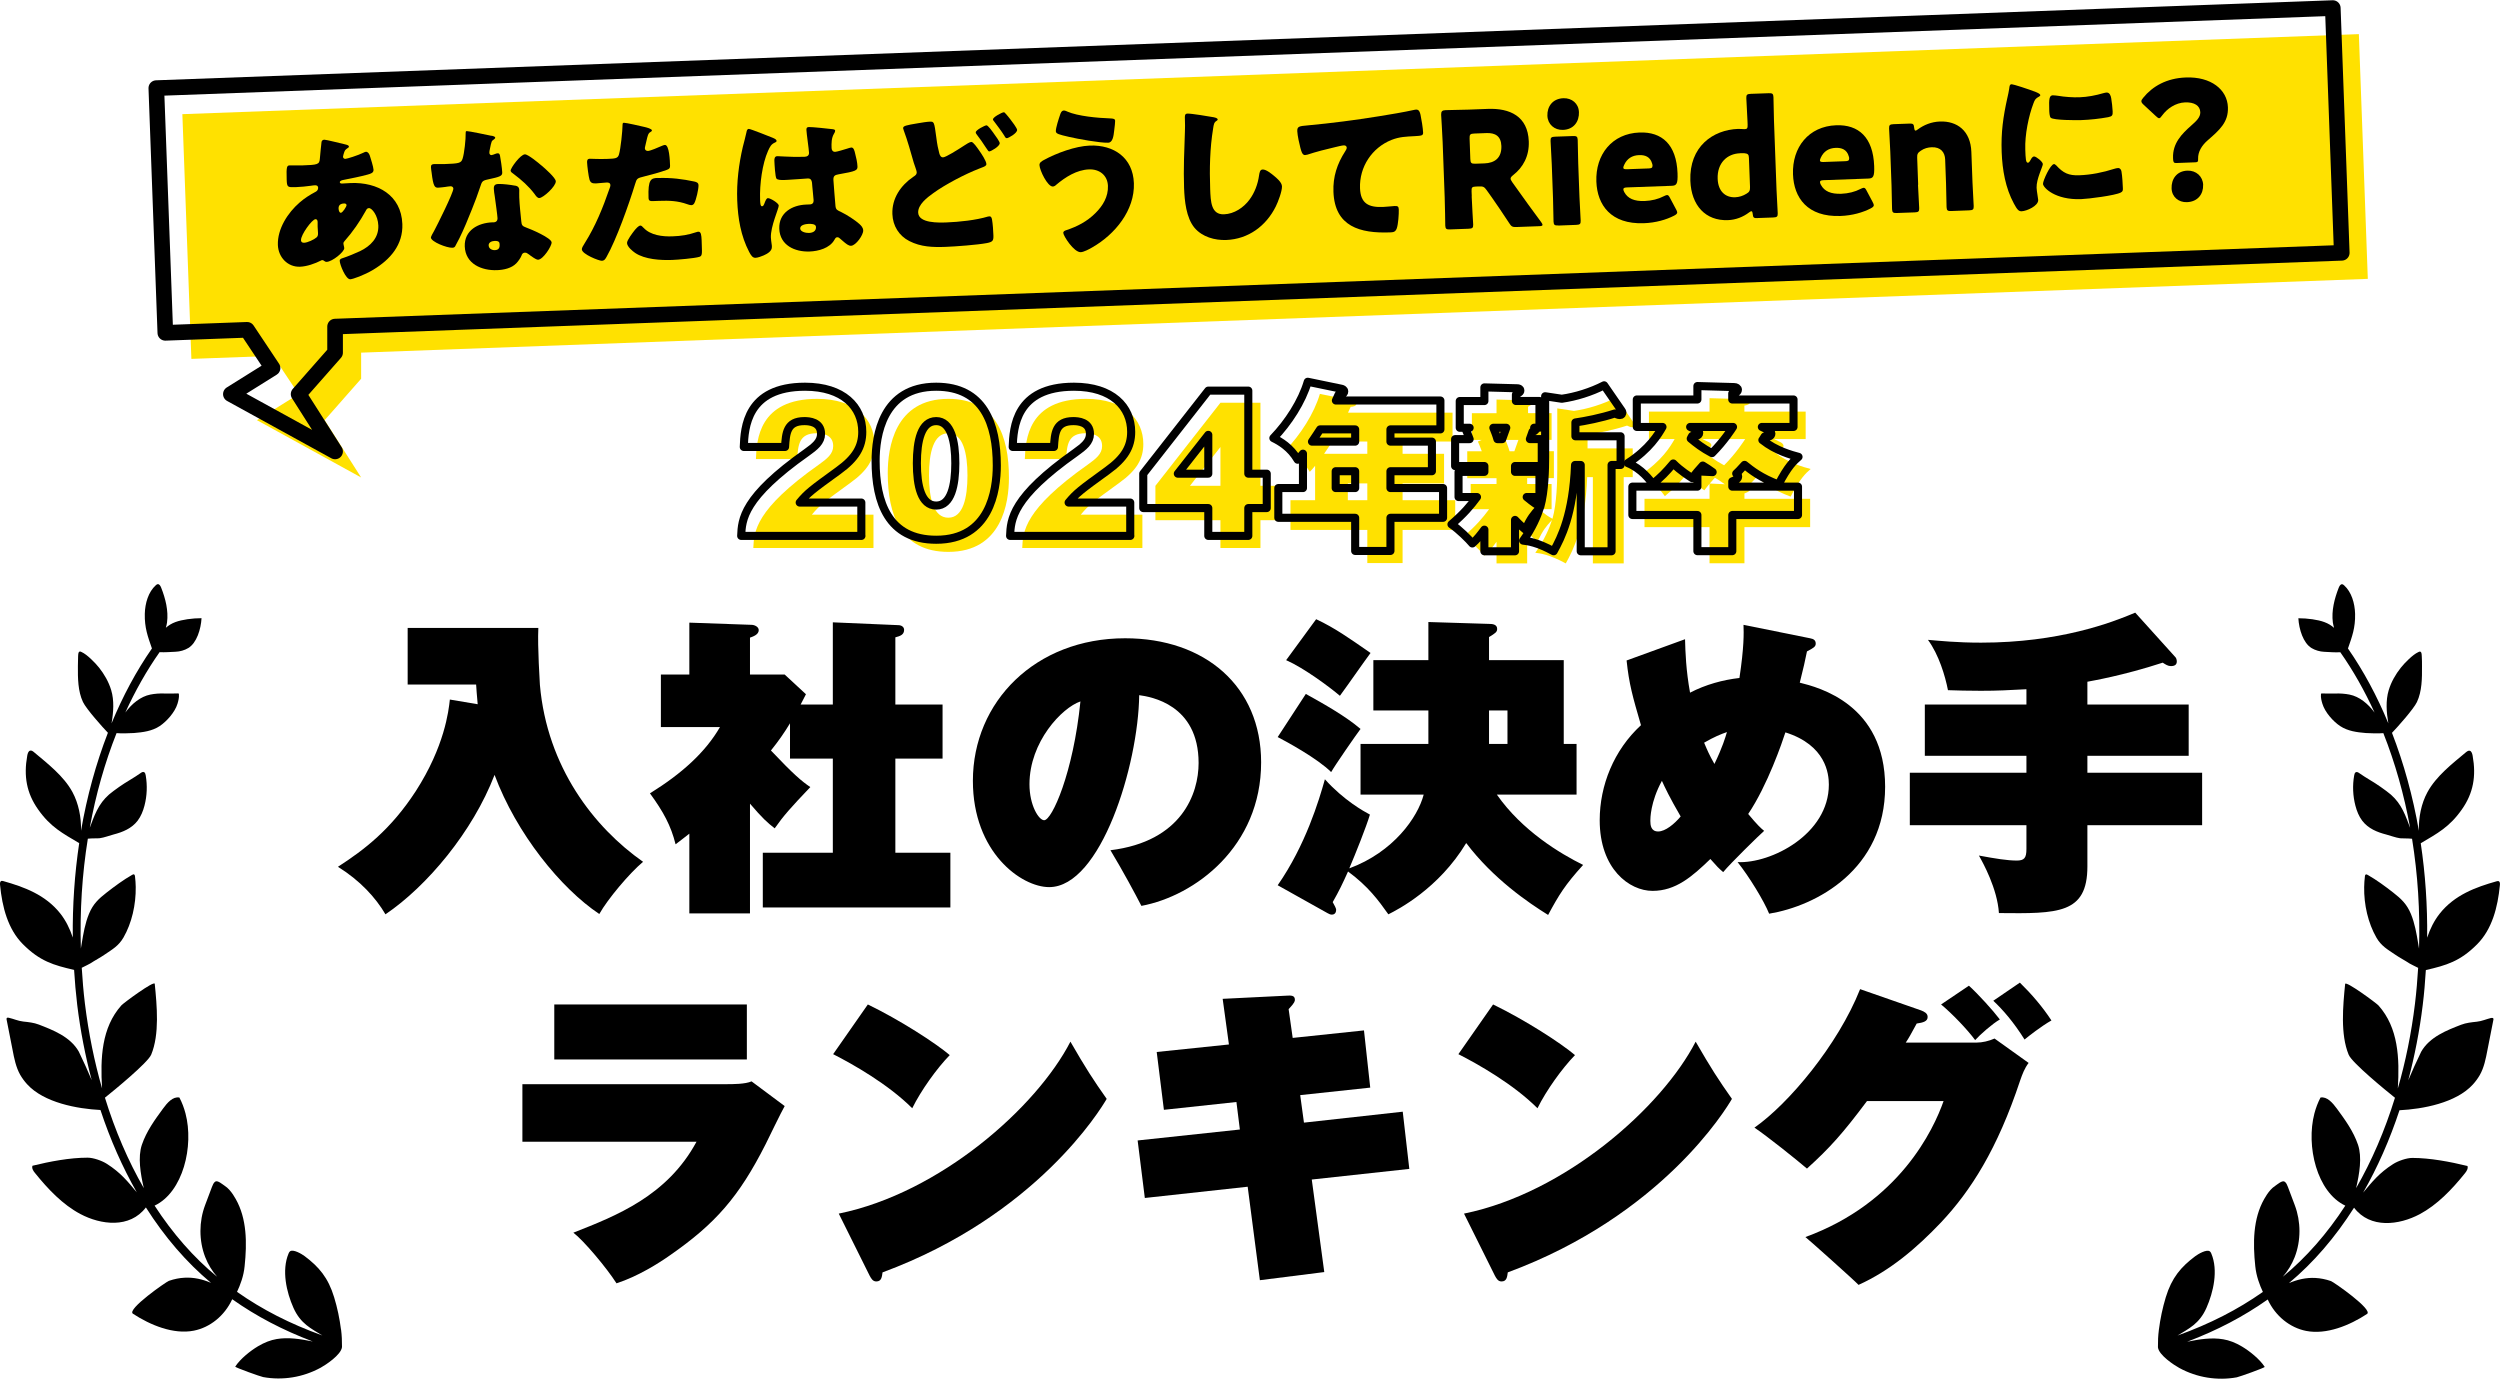 <?xml version="1.0" encoding="UTF-8"?>
<svg id="_レイヤー_2" data-name="レイヤー_2" xmlns="http://www.w3.org/2000/svg" viewBox="0 0 479.81 264.6">
  <defs>
    <style>
      .cls-1 {
        stroke-width: 3px;
      }

      .cls-1, .cls-2 {
        fill: none;
        stroke: #000;
        stroke-linecap: round;
        stroke-linejoin: round;
      }

      .cls-3 {
        fill: #ffe100;
      }

      .cls-2 {
        stroke-width: 1.55px;
      }
    </style>
  </defs>
  <g id="contents">
    <g>
      <path d="M65.45,255.2c-.27-2.12-.7-4.2-1.32-6.22-1.15-3.79-2.94-5.85-5.64-7.88-.53-.4-2.24-1.44-2.85-.92-.12.1-.2.26-.26.41-1.35,3.22-.4,7.41.94,10.41,1.37,3.08,3.43,3.99,5.55,5.31-6.25-2.26-11.49-4.94-16.38-8.37.63-1.33,1.28-3.04,1.46-4.93.47-4.46.44-9.1-1.7-12.88-.17-.29-.34-.59-.53-.87-.44-.65-.95-1.26-1.57-1.66-.44-.28-1.37-1.13-1.84-.82-.31.21-.48.63-.63,1.02-.44,1.16-.88,2.32-1.31,3.48-1.19,3.16-1.21,6.81.01,9.97.55,1.42,1.34,2.7,2.29,3.79-4.5-3.7-8.53-8.31-12-13.65,5.47-2.59,7.58-11.45,5.93-17.7-.28-1.07-.67-2.1-1.17-3.05-1.26-.23-2.33,1.01-3.16,2.15-1.56,2.13-3.15,4.31-4.04,6.92-.8,2.36-.27,5.55.37,8.32-3.01-5.23-5.52-11.06-7.46-17.36,1.69-1.35,8.23-6.7,8.88-8.26,1.62-3.9,1.1-9.4.68-13.59-.07-.7-6,3.68-6.4,4.13-3.82,4.28-4.06,10.14-3.71,15.94-1.48-5.15-2.59-10.6-3.29-16.26-.28-2.3-.47-4.6-.61-6.89.67-.33,1.5-.74,1.65-.84.91-.6,1.88-1.09,2.79-1.72,1.4-.96,2.62-1.61,3.57-3.25,1.59-2.76,2.4-6.3,2.35-9.7-.01-.69-.06-1.37-.14-2.03-.02-.13-.04-.27-.13-.35-.12-.1-.28-.02-.41.05-1.69.96-3.35,2.19-4.93,3.42-1.48,1.16-2.57,2.14-3.36,4.07-.74,1.79-1.08,3.76-1.4,5.7-.05.32-.11.64-.16.96-.21-7.19.24-14.28,1.34-21.09.8-.09,1.96-.04,2.28-.09.91-.13,1.77-.48,2.67-.72,1.7-.44,3.46-1.13,4.62-2.66.62-.82,1.03-1.83,1.3-2.87.49-1.87.57-3.88.24-5.8-.04-.23-.1-.49-.28-.61-.23-.15-.5.01-.72.17-1.19.86-2.87,1.76-4.07,2.62-.37.27-.75.54-1.12.81-2.42,1.74-3.34,3.73-4.41,6.7-.04.12-.09.22-.14.34,1.16-6.38,2.89-12.48,5.14-18.15.8.09,2.86.02,3.36-.02,1.71-.14,3.47-.36,4.95-1.35,1.28-.86,2.89-2.62,3.39-4.28.17-.58.33-1.19.27-1.8,0-.05-.01-.09-.04-.13-.03-.04-.08-.04-.13-.04-.82,0-1.65.06-2.47.02-1.07-.05-2.01.04-2.84.2-1.88.37-3.57,1.76-4.81,3.45,1.9-4.16,4.09-8.05,6.58-11.59,1.03.06,2.08-.04,3.09-.08.8-.03,1.72-.28,2.43-.72,1.6-.97,2.41-3.61,2.53-5.72-1.77,0-3.75.28-5,.74-.74.27-1.34.65-1.85,1.1.09-.34.19-.68.23-1.03.29-2.26-.3-4.56-1.12-6.65-.13-.33-.33-.7-.64-.69-.15,0-.29.11-.41.22-1.4,1.26-2.05,3.41-2.1,5.48-.06,2.68.58,4.36,1.37,6.64-3.01,4.34-5.6,9.17-7.75,14.37.37-2.15.53-4.39-.07-6.37-.49-1.62-1.33-3.05-2.32-4.31-.77-.97-2.32-2.53-3.32-2.98-.24-.11-.4-.22-.57,0-.11.14-.14.63-.14.8-.03.62-.03,1.24-.04,1.85-.02,2.36,0,4.84.97,6.91.63,1.34,3.81,4.9,4.79,5.91-2.28,5.89-4.02,12.2-5.16,18.8.06-2.58-.47-5.24-1.64-7.41-1.69-3.12-4.85-5.53-7.38-7.66-.22-.19-.49-.38-.76-.3-.33.1-.47.56-.54.96-.71,3.94-.12,7.19,2.06,10.29,2.4,3.43,4.76,4.63,7.91,6.5-.88,5.89-1.3,11.96-1.23,18.12-.56-1.69-1.35-3.28-2.39-4.6-2.86-3.62-6.97-5.11-10.94-6.23-.16-.04-.34-.09-.47.02-.19.14-.19.46-.16.72.41,4.26,1.51,8.46,4.35,11.33,3.27,3.3,5.93,4.07,9.86,4.97.14,2.24.33,4.48.6,6.72.61,5,1.56,9.82,2.78,14.44-.75-1.81-1.57-3.58-2.48-5.48-1.63-2.88-5.01-4.15-7.65-5.18-.98-.38-2.01-.48-3.03-.59-.98-.11-1.81-.51-2.78-.73-.14-.03-.33-.04-.39.12-.03.08-.01.17,0,.25.39,1.91.77,3.82,1.13,5.74.32,1.69.66,3.41,1.48,4.85.37.64.81,1.24,1.31,1.79,3.24,3.58,9.7,4.74,14.09,4.96,1.88,5.69,4.23,10.99,6.98,15.81-1.71-2.05-3.1-3.79-5.74-5.47-.97-.62-2.61-1.19-3.71-1.19-3.42,0-7.23.73-10.58,1.55-.17.48.15.99.46,1.36,2.54,3.16,5.36,6.11,8.73,7.9,3.93,2.09,9.48,2.82,12.58-1.26,3.59,5.67,7.79,10.55,12.5,14.48-1.63-.7-3.3-1.09-5.09-.99-.96.05-1.95.24-2.99.6-.51.17-8.15,5.49-6.91,6.31,3.33,2.18,7.77,4.03,11.7,3.25,3.07-.61,5.87-2.81,7.36-6.03,4.66,3.29,9.64,5.9,15.46,8.11-2.35-.48-4.71-.85-6.92-.47-1.18.2-2.33.64-3.6,1.39-1.43.85-3.39,2.4-4.36,3.9-.1.15,4.88,1.93,5.36,2.01,1.86.34,3.77.35,5.64.05,1.87-.3,3.7-.93,5.41-1.86.87-.48,3.92-2.43,4.08-3.96,0-1.2-.03-2.18-.18-3.36Z"/>
      <path d="M478.14,195.36c-.96.23-1.8.63-2.78.73-1.02.11-2.05.21-3.03.59-2.64,1.03-6.02,2.3-7.65,5.18-.91,1.9-1.73,3.67-2.48,5.48,1.22-4.62,2.17-9.44,2.78-14.44.28-2.24.46-4.48.6-6.72,3.93-.91,6.59-1.67,9.86-4.97,2.85-2.88,3.94-7.07,4.35-11.33.03-.26.02-.58-.16-.72-.14-.1-.32-.06-.47-.02-3.97,1.12-8.08,2.61-10.94,6.23-1.04,1.32-1.83,2.9-2.39,4.59.07-6.16-.35-12.24-1.23-18.12,3.14-1.87,5.5-3.07,7.9-6.5,2.18-3.1,2.77-6.35,2.06-10.29-.07-.4-.21-.86-.54-.96-.27-.08-.53.12-.76.3-2.53,2.12-5.69,4.54-7.38,7.66-1.18,2.16-1.7,4.82-1.64,7.4-1.14-6.6-2.88-12.91-5.16-18.8.98-1.01,4.16-4.57,4.79-5.91.97-2.07.99-4.55.97-6.91,0-.62,0-1.24-.04-1.85,0-.17-.03-.66-.14-.8-.17-.22-.33-.11-.57,0-1,.45-2.55,2.01-3.32,2.98-.99,1.25-1.83,2.69-2.32,4.31-.6,1.98-.44,4.22-.07,6.36-2.15-5.2-4.74-10.03-7.75-14.37.79-2.27,1.43-3.96,1.37-6.63-.05-2.07-.7-4.22-2.1-5.48-.12-.11-.26-.22-.41-.22-.31-.01-.51.37-.64.69-.81,2.08-1.41,4.38-1.12,6.65.05.35.15.69.23,1.03-.51-.45-1.11-.83-1.85-1.1-1.25-.47-3.22-.74-5-.74.12,2.11.93,4.75,2.53,5.72.71.43,1.63.69,2.43.72,1.01.04,2.06.15,3.09.08,2.49,3.54,4.68,7.43,6.58,11.59-1.24-1.7-2.93-3.09-4.81-3.46-.83-.16-1.77-.25-2.84-.2-.81.04-1.64-.02-2.47-.02-.05,0-.1,0-.13.04-.03.03-.04.08-.04.13-.06.61.09,1.22.27,1.8.5,1.67,2.11,3.43,3.39,4.28,1.49.99,3.25,1.21,4.95,1.35.5.04,2.56.11,3.36.02,2.25,5.68,3.98,11.78,5.14,18.16-.04-.11-.1-.22-.14-.34-1.07-2.98-1.99-4.96-4.41-6.7-.37-.27-.75-.54-1.12-.81-1.19-.86-2.87-1.76-4.07-2.62-.22-.16-.5-.32-.72-.17-.18.12-.24.37-.28.61-.34,1.92-.25,3.93.24,5.8.27,1.04.68,2.05,1.3,2.87,1.16,1.53,2.91,2.22,4.62,2.66.9.24,1.77.59,2.67.72.31.04,1.48,0,2.28.09,1.1,6.81,1.56,13.9,1.34,21.09-.05-.32-.11-.64-.16-.96-.32-1.94-.66-3.91-1.4-5.7-.8-1.92-1.88-2.91-3.36-4.07-1.57-1.23-3.23-2.45-4.93-3.42-.13-.07-.29-.15-.41-.05-.09.07-.12.22-.13.35-.08.67-.13,1.35-.14,2.03-.06,3.39.76,6.93,2.35,9.7.94,1.64,2.17,2.29,3.57,3.25.91.63,1.87,1.11,2.79,1.72.14.1.98.5,1.65.84-.14,2.3-.33,4.59-.61,6.9-.69,5.66-1.8,11.1-3.29,16.25.35-5.8.11-11.65-3.71-15.93-.4-.45-6.33-4.82-6.4-4.13-.42,4.18-.94,9.68.68,13.59.65,1.56,7.19,6.9,8.88,8.25-1.94,6.29-4.45,12.12-7.46,17.35.65-2.77,1.17-5.96.37-8.32-.89-2.61-2.48-4.79-4.04-6.92-.83-1.13-1.9-2.38-3.16-2.15-.5.96-.89,1.98-1.17,3.05-1.64,6.25.46,15.11,5.93,17.7-3.47,5.34-7.5,9.95-12,13.65.95-1.09,1.74-2.37,2.29-3.78,1.22-3.16,1.21-6.8.01-9.97-.44-1.16-.88-2.32-1.31-3.48-.15-.39-.31-.81-.63-1.02-.47-.32-1.4.53-1.84.82-.62.4-1.13,1.01-1.57,1.66-.19.28-.37.58-.53.87-2.14,3.78-2.17,8.41-1.7,12.88.19,1.88.83,3.59,1.46,4.93-4.89,3.43-10.13,6.11-16.38,8.37,2.13-1.32,4.19-2.23,5.55-5.31,1.33-3,2.29-7.2.94-10.41-.06-.16-.14-.31-.26-.41-.61-.52-2.32.52-2.85.92-2.7,2.03-4.49,4.09-5.64,7.88-.61,2.02-1.05,4.1-1.32,6.22-.15,1.19-.19,2.16-.18,3.36.16,1.53,3.2,3.48,4.08,3.96,1.71.94,3.54,1.56,5.41,1.86,1.87.3,3.78.29,5.64-.05.48-.09,5.46-1.86,5.36-2.01-.97-1.5-2.93-3.05-4.36-3.9-1.26-.75-2.42-1.19-3.6-1.39-2.21-.38-4.57-.02-6.92.47,5.81-2.21,10.79-4.82,15.46-8.11,1.49,3.22,4.29,5.42,7.36,6.03,3.93.78,8.38-1.07,11.7-3.25,1.24-.81-6.4-6.13-6.91-6.31-1.04-.36-2.04-.55-2.99-.6-1.79-.1-3.46.3-5.09.99,4.71-3.93,8.91-8.81,12.5-14.48,3.1,4.08,8.65,3.35,12.58,1.26,3.37-1.79,6.2-4.74,8.73-7.9.3-.38.62-.88.46-1.36-3.35-.82-7.16-1.54-10.58-1.55-1.1,0-2.74.57-3.71,1.19-2.64,1.68-4.03,3.42-5.74,5.47,2.76-4.82,5.1-10.12,6.98-15.81,4.4-.22,10.86-1.38,14.1-4.96.5-.55.94-1.15,1.31-1.79.82-1.43,1.16-3.16,1.48-4.85.36-1.92.74-3.83,1.13-5.74.02-.08.03-.17,0-.25-.06-.16-.25-.15-.39-.12Z"/>
      <polygon class="cls-3" points="69.31 67.68 454.44 53.52 452.72 6.55 35 21.91 36.73 68.88 52.42 68.3 57.31 75.64 49.31 80.64 69.31 91.64 62.31 80.64 69.31 72.69 69.31 67.68"/>
      <g>
        <path d="M66.27,27.72c.38.08.69.19.7.41,0,.15-.21.29-.33.35-.36.26-.45.36-.59.77-.05.16-.22.66-.22.82,0,.25.2.43.45.42.31-.01,2.37-.64,3.55-1.22.12-.07.27-.13.4-.14.37-.01.6.35.74.72.17.52.7,2.21.72,2.73.02.59-.5.76-1.18.94-1.47.4-3.05.7-4.59,1.01-.25.04-.71.18-.7.43,0,.28.32.27.51.26.25,0,.99-.07,1.61-.09,5.08-.19,9.67,2.28,9.88,7.86.15,4-2.32,6.82-5.57,8.77-1.76,1.06-3.94,1.82-4.43,1.84-.87.03-2-2.81-2.02-3.52-.01-.37.29-.45.6-.55.8-.25,2.54-.96,3.3-1.33,2.01-.97,3.6-2.55,3.51-4.91-.07-1.95-1.24-3.37-1.8-3.35-.31.01-.46.2-.63.55-1.1,2-2.52,4.06-4.04,5.76-.15.16-.24.29-.23.54,0,.19.14.52.16.83.03.71-2.29,2.6-3.38,2.64-.22,0-.34-.08-.5-.2-.13-.09-.19-.15-.35-.14-.09,0-.15.04-.21.07-1.16.6-2.75,1.16-4.05,1.2-2.39.09-4.16-1.83-4.25-4.16-.11-3.1,1.91-6.21,4.17-8.16.96-.84,1.96-1.47,3.09-2.07.27-.13.48-.42.47-.76-.01-.34-.24-.49-.58-.48-.25,0-.56.05-.8.09-.93.13-1.85.22-2.81.26-1.7.06-1.8.07-1.85-1.48-.09-2.54.06-2.67.61-2.69.65-.02,1.4.04,2.27.01,3.1-.11,3.41-.16,3.49-1.34.02-.31.29-3.08.32-3.18.05-.28.29-.41.54-.42.31-.01,3.44.77,4.04.91ZM57.76,46.09c.01.37.27.52.61.5.65-.02,1.9-.6,2.38-1.02.3-.26.29-.57.28-.91-.01-.37-.06-.77-.07-1.15-.01-.31,0-.59,0-.87,0-.28-.08-.59-.42-.57-.65.02-2.81,2.99-2.77,4.01ZM64.99,40.11c0,.22.12.74.43.73.34-.01,1.1-1.19,1.09-1.47,0-.25-.26-.33-.48-.32-1.08.04-1.06.75-1.05,1.06Z"/>
        <path d="M94.32,26.04c.38.08.72.19.73.38,0,.15-.21.32-.57.58-.18.13-.39,1.22-.49,1.76-.03.12-.05.19-.05.25,0,.09-.02.22-.02.34,0,.19.17.43.39.42.16,0,.49-.14.68-.21.18-.07.34-.14.52-.14.28-.01.38.14.45.45.11.49.4,2.47.43,3.21.03.71-.4.85-2.8,1.37-1.08.23-1.1.44-1.44,1.45-.47,1.44-1.01,2.86-1.58,4.28-.74,1.86-1.51,3.75-2.4,5.55-.23.44-.52.95-.7,1.33-.14.32-.26.48-.66.49-1.05.04-4.08-1.15-4.11-1.96,0-.19.4-.91.61-1.26.58-1.08,3.73-7.37,3.7-8.14-.01-.31-.3-.45-.54-.44-.19,0-.8.09-1.02.13-.34.04-.99.13-1.36.14-.65.02-.94-.24-1.25-2.87-.04-.25-.12-.8-.13-1.08-.02-.43.23-.57.6-.58.53-.02,1.27.02,1.96,0,2.82-.1,3.22-.18,3.5-1,.36-1.07.63-3.87.6-4.83,0-.25-.02-.5.2-.5.4-.01,4.16.78,4.78.91ZM98.82,35.61c.53.1.82.31.84.87.01.31-.03.87,0,1.43.06,1.55.24,3.06.39,4.58.06.74.22.92.94,1.18.88.31,4.85,1.99,4.88,2.86.03.68-1.62,3.29-2.61,3.32-.25,0-.69-.25-1.39-.75-.19-.15-.38-.3-.61-.44-.16-.12-.29-.18-.5-.17-.5.02-.61.39-.66.55-.2.5-.64,1.11-1,1.49-.93.96-2.41,1.27-3.71,1.32-2.94.11-6.06-1.2-6.19-4.55-.11-3.1,2.56-4.53,5.32-4.63h.25c.5-.03.73-.35.72-.78-.02-.53-.4-3.27-.53-4.2-.08-.46-.16-.99-.18-1.45-.02-.65.21-.91.9-.93.81-.03,2.33.16,3.15.32ZM93.79,47.12c.02.62.65.91,1.18.89.71-.03.95-.41.92-1.06-.01-.4-.06-.74-.96-.71-.53.02-1.17.26-1.15.88ZM103.89,31.73c.74.62,2.76,2.41,2.78,3.06.04.96-2.4,3.19-3.17,3.22-.37.01-.67-.44-.9-.77-1.11-1.48-2.52-2.73-4.02-3.85-.25-.18-.57-.38-.58-.63-.02-.5,1.87-3.11,2.74-3.14.59-.02,2.64,1.67,3.15,2.12Z"/>
        <path d="M123.57,24.34c.59.13,1.53.38,1.55.69,0,.15-.18.25-.3.32-.43.23-.53.73-.77,1.77-.05.28-.13.62-.24,1.03-.03.12-.05.25-.05.28.01.37.27.55.61.54.46-.02,2.02-.69,2.48-.9.24-.1.55-.24.77-.25.84-.03.95,3.04.98,3.97.02.43-.1.62-.59.8-1.22.45-3.19.99-4.39,1.28-1.32.33-1.41.36-1.74,1.49-1.16,3.8-3.58,10.62-5.45,13.91-.23.41-.41.76-.93.78-.53.02-3.8-1.26-3.83-2.19-.01-.28.22-.66.58-1.23,2.02-3.21,3.47-6.77,4.71-10.38.09-.19.2-.54.19-.72-.02-.43-.36-.51-.7-.5-.62.02-1.36.14-2.04.17-.65.02-1.06-.05-1.27-.73-.18-.58-.44-2.65-.46-3.27-.02-.4.04-.72.53-.73.31-.01,1.71.09,3.32.03,1.55-.06,2.05-.08,2.27-.86.33-1.13.67-4.49.69-5.73,0-.19.05-.34.24-.35.4-.01,3.31.65,3.88.79ZM123.5,43.7c1.33,1.47,3.69,1.73,5.55,1.66,1.73-.06,3-.27,4.65-.82.09-.03.21-.07.34-.07.5-.02.58.66.62,1.65l.03.93c.06,1.7.08,2.08-.48,2.25-.92.28-4.2.56-5.22.59-2.2.08-5.22-.09-7.09-1.35-.51-.35-1.53-1.18-1.56-1.9-.02-.53,1.08-1.96,1.43-2.41.24-.29.77-.93,1.14-.94.22,0,.44.26.57.41ZM126.19,34.17c2.7-.1,4.82.2,7.07.67.44.11.78.22.8.71.03.71-.45,2.81-.8,3.44-.12.22-.3.38-.58.39-.22,0-.53-.1-.78-.19-1.82-.65-3.47-.71-5.36-.64l-1.12.04c-.71.03-.93-.06-.95-.62-.13-3.56.48-3.77,1.72-3.82Z"/>
        <path d="M142.57,28.17c.24-1,.49-1.79.7-2.82.05-.28.13-.59.44-.61s3.99,1.47,4.56,1.69c.57.23.76.41.77.59,0,.19-.11.25-.27.32-.79.34-.99.81-1.37,1.63-1.09,2.43-1.63,6.39-1.52,9.33.02.65.05,1.3.36,1.29.25,0,.33-.23.42-.42.28-.75.45-1.13.73-1.14.43-.02,2.05.95,2.07,1.41.02.56-1.59,4.03-1.51,6.14.01.34.09.87.14,1.24.04.19.05.4.05.56.03.84-.91,1.34-1.58,1.64-.4.17-1.1.44-1.56.46-.56.02-.86-.46-1.22-1.13-1.6-3.07-2.16-6.44-2.29-9.88-.13-3.47.3-6.96,1.08-10.31ZM159.88,24.8c.16.03.41.08.41.3,0,.15-.08.34-.23.57-.5.83-.49,1.82-.46,2.75.02.43.24.74.71.72.34-.01,1.81-.47,2.27-.61.21-.07.64-.21.8-.22.46-.02.61.6.72,1.06.22.83.44,1.81.47,2.56.03.77-.25.94-3.64,1.53-.68.12-1.01.29-.98,1.06.01.4.36,4.61.4,5.04.09.74.37.79,1.16,1.17,1.11.55,2.47,1.43,3.4,2.23.39.36.74.72.76,1.27.03.87-1.41,2.91-2.34,2.94-.46.02-.94-.37-1.62-.96-.13-.12-.26-.21-.38-.33-.19-.18-.39-.36-.63-.35-.28.01-.37.17-.57.52-.9,1.58-3.05,2.16-4.76,2.22-2.82.1-5.69-1.19-5.81-4.38-.11-3.04,2.44-4.53,5.17-4.63l.71-.03c.53-.02.73-.34.71-.8-.03-.71-.23-2.16-.25-2.66-.04-1.05-.18-1.54-.86-1.52-.56.02-2.69.22-3.99.27l-.46.02c-.71.03-1.33-.01-1.56-.25-.26-.3-.39-2.9-.41-3.46-.01-.4.06-.84.56-.86.19,0,1.15.05,1.43.07,1.28.08,2.55.09,3.79.05.5-.02.89-.22.87-.78-.02-.65-.48-3.71-.5-4.39-.01-.37.1-.53.48-.54.65-.02,3.86.32,4.64.42ZM153.57,43.84c.02.62,1.03.89,1.68.87.71-.03,1.39-.3,1.36-1.14-.02-.62-.98-.62-1.45-.6s-1.61.18-1.58.87Z"/>
        <path d="M176.21,23.65c.71-.12,1.67-.28,2.22-.3.84-.03.87,0,1.26,2.96.18,1.45.36,2.28.58,3.11.11.37.28.8.74.78.5-.02,2.68-1.37,4.13-2.32.3-.2.94-.62,1.28-.64.37-.01,1.09,1.05,1.49,1.62.46.64,1.38,2.03,1.4,2.62.01.34-.32.48-.97.72-.12.07-.28.1-.43.17-2.66,1.03-6.5,3.03-8.79,4.7-1.15.82-2.96,2.19-2.9,3.74.08,2.08,4.04,1.93,5.44,1.88,2.42-.09,5.66-.43,7.96-1.13.09,0,.22-.04.31-.04.25,0,.38.2.46.6.16.89.24,2.23.27,3.06.04,1.05-.17,1.25-1.25,1.47-1.76.34-6.03.66-7.92.73-2.45.09-4.75.02-6.96-1.11-1.99-1.01-3.18-2.92-3.26-5.19-.11-3.01,1.6-5.49,3.99-7.13.36-.23.7-.43.68-.92,0-.25-.46-1.44-.56-1.78-.6-2.09-1.18-4.21-1.94-6.26-.03-.09-.1-.28-.11-.37-.02-.46.54-.58,2.88-.97ZM190.65,25.5c.46.63,1.21,1.66,1.22,1.97.02.62-1.68,1.58-1.99,1.59-.16,0-.22-.05-.71-.81-.59-.91-1.05-1.58-1.7-2.42-.1-.12-.2-.27-.2-.43-.02-.43,1.72-1.33,2.06-1.35.28-.01,1.13,1.17,1.32,1.44ZM192.99,21.79c.32.36.65.75.94,1.14.26.33,1.27,1.66,1.28,2,.02.65-1.68,1.58-1.96,1.59-.25,0-.35-.2-.48-.45-.62-1-1.34-1.9-2.03-2.84-.1-.12-.16-.18-.17-.3-.02-.46,1.75-1.37,2.06-1.38.16,0,.19.05.35.24Z"/>
        <path d="M217.62,35.15c.19,5.21-3.64,9.85-7.99,12.33-.49.3-1.64.9-2.2.92-1.33.05-3.34-3.13-3.36-3.69-.01-.31.29-.45.54-.52,2.18-.73,4-1.67,5.62-3.28,1.44-1.42,2.49-3.16,2.41-5.24-.08-2.05-1.64-3.23-3.62-3.16-2.38.09-4.54,1.47-6.31,2.96-.15.16-.42.33-.64.33-1.02.04-2.53-3.1-2.57-4.12-.02-.5.47-.76.83-.96,2.43-1.33,6.04-2.67,8.83-2.78,4.62-.17,8.28,2.33,8.46,7.2ZM204.83,21.41c2.02.89,5.91,1.24,8.15,1.31.75.03,1.03.09,1.04.49.01.28-.08,1.06-.18,1.84-.12,1.03-.26,2.31-1.16,2.34-1.55.06-5.92-.74-7.52-1.12-1.97-.46-2.5-.59-2.52-1.09-.02-.62.56-2.41.79-3.07.11-.35.28-.88.74-.9.22,0,.47.11.66.19Z"/>
        <path d="M233,22.52c.25.05.69.16.7.41,0,.12-.12.22-.21.26-.49.3-.54.67-.66,1.45-.63,3.84-.71,7.75-.57,11.62.09,2.45.18,4.96,2.66,4.87,1.95-.07,3.77-1.29,4.89-2.82.98-1.31,1.6-2.98,1.82-4.57.1-.62.17-1.19.7-1.21.68-.02,1.64.78,2.15,1.19.58.48,1.54,1.28,1.56,2.05.03.93-.76,3.01-1.19,3.86-1.85,3.73-5.26,6.27-9.51,6.43-2.2.08-4.58-.58-6.07-2.32-1.62-1.93-1.93-5.2-2.02-7.68-.13-3.56.04-7.39.16-10.74.04-.65.03-1.71,0-2.42-.03-.68-.04-1.08.49-1.1.71-.03,4.08.53,5.08.71Z"/>
        <path d="M249.6,28.49c-.22-.83-.59-2.49-.62-3.3-.04-.96.4-.98,2.04-1.13,4.54-.42,9.05-1.01,13.59-1.74,2.22-.36,4.69-.76,6.9-1.25.09-.03.18-.04.28-.04.56-.02.73.5.84.99.18.8.47,2.62.5,3.43.02.59-.35.6-1.62.68-1.64.09-2.88.11-4.44.72-3.76,1.5-6.2,5.19-6.05,9.28.11,2.94,1.66,3.69,4.38,3.59.8-.03,1.79-.16,2.26-.18.56-.02.78.06.8.65.03.9-.11,2.89-.39,3.65-.25.66-.62.74-1.28.76-5.76.21-10.62-1.1-10.87-7.79-.11-2.88.7-5.36,2.26-7.78.12-.19.29-.44.29-.69-.01-.28-.23-.46-.58-.44-.31.01-1.2.23-1.66.34-1.63.37-3.72.91-5.31,1.44-.12.04-.34.07-.46.08-.53.02-.74-.84-.85-1.27Z"/>
        <path d="M282.45,37.67c.06,1.64.28,5.2.29,5.42.02.65-.16.78-.87.81l-3.56.13c-.71.03-.9-.09-.93-.74,0-.22-.05-3.78-.11-5.43l-.39-10.53c-.06-1.64-.28-5.08-.29-5.29-.02-.65.19-.88.84-.9.22,0,2.95-.05,4.37-.1l3.75-.14c4.21-.16,7.68,1.39,7.86,6.23.11,2.85-1.12,5.01-2.99,6.47-.36.29-.51.48-.5.7,0,.15.11.34.3.64l1.08,1.51c1.37,1.94,2.45,3.42,4.48,6.17.16.24.26.39.27.52,0,.19-.21.26-.64.27l-4.34.16c-.81.03-1-.09-1.42-.75-1.31-2-2.4-3.6-3.31-4.9l-1.01-1.42c-.46-.63-.65-.75-1.45-.72l-.59.02c-.77.03-.89.16-.86.93l.04.96ZM282.19,30.52c.03.77.19.92.96.9l1.74-.06c1.95-.07,3.34-1.02,3.26-3.35-.07-1.89-1.18-2.53-2.85-2.47l-2.36.09c-.77.03-.92.19-.89.96l.14,3.93Z"/>
        <path d="M303.04,21.47c.07,1.89-1.02,3.39-3.07,3.46-1.64.06-2.92-1.07-2.99-2.71-.06-1.77,1-3.29,3.07-3.37,1.64-.06,2.92,1.04,2.98,2.62ZM299.09,43.27c-.71.03-.9-.09-.93-.74,0-.22-.06-3.23-.1-4.49l-.24-6.51c-.05-1.27-.22-4.27-.23-4.49-.02-.65.16-.78.87-.81l3.41-.12c.71-.03.9.09.93.74,0,.22.06,3.23.1,4.5l.24,6.51c.05,1.27.22,4.27.23,4.49.02.65-.16.78-.87.81l-3.41.13Z"/>
        <path d="M321.66,40.14c.13.24.23.46.24.61,0,.25-.17.41-.6.64-1.49.77-3.52,1.37-5.81,1.45-6.32.23-8.94-3.49-9.11-7.98-.19-5.21,3.01-9.23,8.28-9.43,4.31-.16,7.1,2.31,7.3,7.83.08,2.11-.22,2.37-1.15,2.4l-8.55.31c-.5.02-.71.12-.7.37,0,.15.07.31.17.52.67,1.25,1.93,1.79,3.91,1.72,1.36-.05,2.66-.38,3.66-.91.27-.13.49-.23.64-.24.25,0,.38.17.61.63l1.1,2.07ZM317.16,31.84c0-.12,0-.25-.08-.46-.36-1.29-1.36-1.66-2.51-1.61-1.33.05-2.3.67-2.85,1.87-.12.25-.17.41-.17.56,0,.22.23.3.72.28l4.12-.15c.56-.02.77-.12.76-.49Z"/>
        <path d="M337.29,41.86c-.68.03-.84-.09-.9-.77-.05-.4-.11-.56-.27-.55-.09,0-.21.07-.43.23-1.12.85-2.52,1.43-4.07,1.48-4.28.16-7.02-2.81-7.2-7.55-.24-6.57,4.33-9.78,9.16-9.96.34-.01,1.06.05,1.27.05.5-.02.58-.21.56-.89l-.02-.59c-.05-1.27-.22-4.27-.23-4.49-.02-.65.16-.78.87-.81l3.41-.12c.71-.03.9.09.93.74,0,.22.06,3.22.1,4.49l.49,13.32c.05,1.27.22,4.27.23,4.49.02.65-.16.78-.87.81l-3.04.11ZM333.92,29.42c-2.42.09-4.37,1.84-4.26,4.9.09,2.42,1.5,3.61,3.36,3.54.77-.03,1.51-.27,2.15-.67.58-.33.72-.62.7-1.3l-.21-5.58c-.02-.65-.19-.83-.84-.9-.28-.02-.59,0-.9,0Z"/>
        <path d="M359.39,38.75c.13.24.23.46.24.61,0,.25-.17.41-.6.64-1.49.77-3.52,1.37-5.81,1.45-6.32.23-8.94-3.49-9.1-7.98-.19-5.21,3.01-9.23,8.28-9.43,4.31-.16,7.1,2.31,7.3,7.83.08,2.11-.22,2.37-1.15,2.4l-8.55.31c-.5.02-.71.12-.7.37,0,.15.07.31.17.52.67,1.25,1.93,1.79,3.91,1.72,1.36-.05,2.65-.38,3.66-.91.27-.13.49-.23.64-.24.25,0,.38.17.61.63l1.1,2.07ZM354.9,30.45c0-.12,0-.25-.08-.46-.36-1.29-1.37-1.66-2.51-1.61-1.33.05-2.3.67-2.85,1.87-.12.25-.17.41-.17.56,0,.22.23.3.72.28l4.12-.15c.56-.02.77-.12.76-.49Z"/>
        <path d="M368.11,35.46c.05,1.27.22,4.27.23,4.49.02.65-.16.78-.87.81l-3.41.12c-.71.03-.9-.09-.93-.74,0-.22-.06-3.23-.1-4.5l-.24-6.51c-.05-1.27-.22-4.27-.23-4.49-.02-.65.16-.78.87-.81l3.04-.11c.68-.03.84.09.9.77.05.4.11.59.27.58.09,0,.21-.07.43-.23,1.15-.85,2.58-1.46,4.26-1.52,3.28-.12,5.87,1.77,6.02,5.83l.22,5.92c.05,1.27.22,4.27.23,4.49.02.65-.16.78-.87.81l-3.41.13c-.71.03-.9-.09-.93-.74,0-.22-.06-3.23-.1-4.5l-.17-4.65c-.05-1.36-.83-2.42-2.6-2.35-.71.03-1.42.21-2.08.67-.58.39-.72.65-.69,1.36l.19,5.17Z"/>
        <path d="M385.27,18.75c.13-.59.27-1.19.34-1.69.07-.59.09-.87.49-.89.28-.01,3.29.96,4.65,1.5.63.26.82.44.83.59,0,.12-.09.19-.21.26-.7.37-.85.62-1.1,1.31-.93,2.42-1.67,6.05-1.57,8.87.06,1.7.09,2.54.5,2.53.22,0,.36-.26.51-.52.17-.32.35-.66.69-.68.37-.01,1.65.99,1.67,1.46.02.43-1.26,2.87-1.2,4.54,0,.22.1.99.18,1.45.04.19.12.71.13.9.04,1.15-2.22,2.13-3.18,2.17-.59.02-.88-.37-1.48-1.47-1.63-3.01-2.22-6.46-2.35-9.87-.14-3.81.28-6.77,1.1-10.47ZM394.62,31.72c1.36,1.5,2.4,1.99,4.41,1.92,2.29-.08,4.57-.54,6.75-1.24.21-.07.52-.14.74-.15.4-.01.6.38.64.66.16.83.25,2.6.27,3.22.01.4,0,.62-.4.82-1.07.57-6.22,1.22-7.62,1.27-4.99.18-7.28-2.21-7.31-2.93-.02-.59,1.41-3.77,2.12-3.8.16,0,.29.15.38.23ZM394.06,18.3c.19,0,.68.04.96.09,1.19.21,2.9.33,4.11.28,1.55-.06,3.09-.36,4.56-.79.28-.07.43-.11.62-.12.59-.02.8.62.88,1.08.12.77.25,1.76.28,2.53.03.74-.06.96-.86,1.12-1.73.31-3.46.5-5.19.56-.93.03-5.21.04-5.82-.44-.26-.21-.29-1.14-.3-1.48-.08-2.29.02-2.83.76-2.85Z"/>
        <path d="M417.62,31.28c-.46.02-.54-.23-.56-.94-.11-2.85,1.69-4.65,3.52-6.27.96-.84,1.74-1.58,1.71-2.54-.05-1.27-1.16-1.94-2.92-1.88-1.83.07-3.46,1.21-4.41,2.52-.24.32-.38.51-.57.52-.15,0-.35-.14-.63-.41l-2.35-2.18c-.29-.27-.42-.45-.43-.67,0-.19.11-.38.35-.66,1.78-2.21,4.51-3.77,8.2-3.9,4.8-.18,7.94,2.31,8.06,5.72.11,2.85-1.58,4.34-3.86,6.32-1.17,1.01-1.9,2.24-1.86,3.54.02.56-.04.68-.53.7l-3.72.14ZM422.83,35.49c.06,1.7-.97,3.23-3.1,3.31-1.61.06-2.89-1.01-2.95-2.62-.07-1.83.99-3.36,3.04-3.43,1.67-.06,2.96,1.1,3.02,2.74Z"/>
      </g>
      <g>
        <path d="M91.68,135.16c-.18-1.98-.24-2.82-.3-3.78h-13.14v-10.86h25.08c-.18,3.72.3,10.62.3,10.92,1.38,15.78,10.38,27.36,19.8,33.96-2.64,2.22-6.78,7.14-8.4,10.02-7.38-4.92-15.9-15.42-20.1-26.7-4.2,10.92-12.96,21.36-20.94,26.76-1.86-3.18-4.86-6.48-9.12-9.12,5.1-3.3,10.14-7.14,14.94-14.52,5.52-8.58,6.3-15.36,6.54-17.58l5.34.9Z"/>
        <path d="M159.84,135.22v-15.78l12.54.54c.66,0,1.14.36,1.14.9,0,.96-.78,1.2-1.68,1.44v12.9h9.06v10.38h-9.06v18.06h10.56v10.5h-36v-10.5h13.44v-18.06h-8.22v-6.78c-1.2,1.98-2.22,3.42-3.66,5.22,4.38,4.62,5.88,5.88,7.56,7.02-3.72,3.9-5.16,5.52-6.84,7.92-1.38-1.08-2.34-1.92-4.74-4.74v21.06h-11.64v-15.3c-.78.6-1.2.96-2.64,2.04-.9-3.6-2.34-6.24-4.92-9.78,6.12-3.78,10.68-7.92,13.44-12.72h-11.34v-10.08h5.46v-9.96l11.94.42c.54,0,1.38.36,1.38,1.02,0,.9-1.2,1.26-1.68,1.44v7.08h6.66l4.08,3.78c-.6,1.14-.84,1.62-1.02,1.98h6.18Z"/>
        <path d="M213.12,163.18c13.74-1.68,16.92-10.92,16.92-16.74,0-11.28-9.24-12.72-11.4-13.02-.18,13.5-7.38,36.84-17.28,36.84-5.34,0-14.64-6.66-14.64-20.4,0-15.18,12-27.36,29.22-27.36,15.36,0,26.1,9.24,26.1,23.82,0,16.14-12.66,25.62-22.98,27.54-1.2-2.34-3.42-6.48-5.94-10.68ZM197.58,150.52c0,4.08,1.8,6.9,2.82,6.9,1.5,0,5.58-9.06,6.96-22.8-3.54,1.2-9.78,7.74-9.78,15.9Z"/>
        <path d="M261.12,152.5v-9.72h13.02v-6.42h-10.56v-9.66h10.56v-7.32l11.64.36c.6,0,1.56.06,1.56.96,0,.6-.36.84-1.56,1.56v4.44h14.34v16.08h2.46v9.72h-15.3c4.86,6.96,12.18,11.34,16.56,13.5-3.48,3.84-4.62,5.7-6.72,9.6-3.78-2.34-10.56-6.96-15.72-13.8-5.28,8.76-13.14,12.78-14.94,13.68-1.92-2.7-3.84-5.34-7.74-8.22-1.08,2.4-1.68,3.66-2.94,5.88.3.54.66,1.2.66,1.44,0,.84-.54.96-.84.96-.24,0-.54-.12-.84-.3l-9.54-5.34c5.34-7.68,7.92-16.26,9.06-20.34,3.6,4.02,7.5,6.18,8.64,6.78-.72,2.4-2.76,7.5-3.96,10.32,8.46-3.12,13.14-9.78,14.28-14.16h-12.12ZM250.62,133.18c3.78,2.1,7.68,4.32,10.5,6.72-.78,1.02-4.86,6.9-5.64,8.28-2.58-2.58-8.52-5.82-10.26-6.72l5.4-8.28ZM252.6,118.84c3.6,1.68,6.36,3.66,10.44,6.48-1.68,2.28-4.2,5.94-5.88,8.22-1.98-1.68-6.9-5.34-10.32-6.84l5.76-7.86ZM289.32,142.78v-6.42h-3.54v6.42h3.54Z"/>
        <path d="M323.4,122.68c.06,2.46.18,5.94.96,10.26,3-1.56,6.3-2.46,9.48-2.82.9-6,.84-8.58.78-10.2l12.78,2.58c.72.12,1.08.42,1.08,1.02s-.42.84-1.68,1.5c-.36,1.74-.66,3.18-1.38,6,3.6.9,16.38,4.14,16.38,19.98s-13.14,22.86-22.26,24.36c-.96-2.4-3.84-7.14-6.06-9.9,6.42.3,17.52-5.34,17.52-14.88,0-2.04-.54-7.56-8.34-10.02-.6,1.86-3.42,10.14-7.14,15.66,1.74,2.1,2.46,2.76,3.06,3.24-.96.84-6.54,6.3-7.86,7.92-.9-.78-1.14-1.02-2.46-2.52-3.54,3.42-6.66,6.12-11.1,6.12s-10.14-4.2-10.14-13.56c0-6.66,2.7-13.44,7.92-18.24-1.62-5.58-2.28-7.86-2.76-12.42l11.22-4.08ZM318.96,149.86c-2.22,4.08-2.22,7.26-2.22,7.68,0,.84.12,2.04,1.5,2.04s3.12-1.44,4.32-2.88c-2.1-3.6-3.06-5.64-3.6-6.84ZM327.06,142.54c.66,1.56.96,2.28,1.98,4.08,1.56-3.24,2.1-5.1,2.4-6.12-1.2.42-2.4.9-4.38,2.04Z"/>
        <path d="M400.62,135.22h19.44v9.84h-19.44v3.24h22.02v10.08h-22.02v7.92c0,9.12-5.64,9.06-16.98,8.94-.3-4.68-3.06-9.66-3.84-11.04,3.24.6,5.46.96,7.26.96,1.44,0,1.86-.48,1.86-2.22v-4.56h-22.38v-10.08h22.38v-3.24h-19.5v-9.84h19.5v-2.94c-3.6.18-5.4.3-8.76.3-2.64,0-4.38-.06-6.3-.12-.54-2.76-1.74-6.78-3.84-9.66,2.16.18,5.46.54,10.2.54,15,0,25.08-3.84,29.58-5.76l7.74,8.58c.12.12.24.48.24.78,0,.6-.36.9-1.14.9-.54,0-1.02-.3-1.56-.66-7.74,2.52-13.56,3.48-14.46,3.66v4.38Z"/>
        <path d="M139.32,208.08c1.32,0,3.72,0,4.92-.54l6.36,4.74c-.66,1.14-3.12,6.24-3.66,7.32-5.16,10.2-9.72,15.3-18.24,21.24-2.28,1.62-6.3,4.14-10.38,5.46-1.86-2.94-6.3-8.22-8.28-9.72,8.22-3.24,18-7.02,23.64-17.46h-33.42v-11.04h39.06ZM143.34,192.78v10.56h-36.96v-10.56h36.96Z"/>
        <path d="M166.56,192.78c6.18,3,12.96,7.38,15.72,9.72-2.46,2.52-5.52,6.78-7.2,10.2-4.62-4.62-11.4-8.46-15.18-10.38l6.66-9.54ZM160.98,232.92c19.44-3.96,37.98-20.4,44.46-33,2.94,5.1,4.38,7.32,6.96,10.98-1.14,1.98-13.5,22.38-43.02,33.3-.12.84-.18,1.74-1.2,1.74-.66,0-.96-.54-1.26-1.08l-5.94-11.94Z"/>
        <path d="M261.78,197.76l1.2,10.98-13.44,1.44.72,5.28,18.96-2.1,1.26,10.98-18.72,2.04,2.4,17.76-12.36,1.56-2.34-17.94-19.74,2.16-1.38-11.04,19.62-2.1-.66-5.28-13.92,1.5-1.38-11.1,13.86-1.44-1.2-8.76,12.12-.6c.96-.06,1.74-.12,1.74.78,0,.24,0,.54-1.2,1.8l.78,5.52,13.68-1.44Z"/>
        <path d="M286.56,192.78c6.18,3,12.96,7.38,15.72,9.72-2.46,2.52-5.52,6.78-7.2,10.2-4.62-4.62-11.4-8.46-15.18-10.38l6.66-9.54ZM280.98,232.92c19.44-3.96,37.98-20.4,44.46-33,2.94,5.1,4.38,7.32,6.96,10.98-1.14,1.98-13.5,22.38-43.02,33.3-.12.84-.18,1.74-1.2,1.74-.66,0-.96-.54-1.26-1.08l-5.94-11.94Z"/>
        <path d="M379.32,200.1c1.14,0,2.4-.3,3.48-.78l6.54,4.68c-.78,1.02-1.2,2.16-1.62,3.36-4.38,13.2-9.48,21.18-15.18,27.24-4.62,4.86-9.72,9.24-15.84,12-.78-.84-9.3-8.46-10.2-9.18,18.06-6.6,24.6-20.64,26.52-26.1h-14.7c-4.62,6.18-7.14,9-11.52,12.96-2.04-1.74-7.74-6.3-10.08-7.86,6.54-4.56,16.02-15.84,20.28-26.58l11.7,4.08c.6.24,1.26.54,1.26,1.26,0,.84-.84,1.08-2.1,1.26-1.14,2.1-1.5,2.76-2.1,3.66h13.56ZM377.88,189.18c1.74,1.56,4.68,4.8,5.94,6.48-1.38.78-3.84,2.94-4.74,3.96-1.5-2.04-4.44-5.1-6.54-6.84l5.34-3.6ZM387.66,188.59c2.22,2.16,4.38,4.68,6.06,7.26-1.92,1.08-4.44,3.06-5.16,3.66-2.1-3.36-4.2-5.76-6-7.44l5.1-3.48Z"/>
      </g>
      <g>
        <path class="cls-3" d="M167.66,105.18h-23.08c.14-3.16.34-7.38,12.58-16.01,1.56-1.12,2.75-2.04,2.75-3.57,0-2.31-2.31-2.45-3.2-2.45-3.4,0-3.54,2.31-3.71,4.96h-7.92c.14-3.64.54-11.56,11.76-11.56,7.34,0,10.98,3.88,10.98,8.67,0,2.86-1.26,5.03-4.56,7.41-5.2,3.77-5.92,4.32-7.45,6.15h11.83v6.39Z"/>
        <path class="cls-3" d="M193.64,91.68c0,4.79-1.33,14.24-11.63,14.24-9.18,0-11.63-7.17-11.63-15.13,0-4.79,1.29-14.24,11.63-14.24,9.11,0,11.63,7.14,11.63,15.13ZM182.01,83.15c-2.86,0-3.71,3.74-3.71,8.09s.85,8.12,3.71,8.12,3.67-3.88,3.67-8.12-.85-8.09-3.67-8.09Z"/>
        <path class="cls-3" d="M219.27,105.18h-23.08c.14-3.16.34-7.38,12.58-16.01,1.56-1.12,2.75-2.04,2.75-3.57,0-2.31-2.31-2.45-3.2-2.45-3.4,0-3.54,2.31-3.71,4.96h-7.92c.14-3.64.54-11.56,11.76-11.56,7.34,0,10.98,3.88,10.98,8.67,0,2.86-1.26,5.03-4.56,7.41-5.2,3.77-5.92,4.32-7.45,6.15h11.83v6.39Z"/>
        <path class="cls-3" d="M234.23,77.3h7.68v15.94h3.54v6.6h-3.54v5.34h-7.68v-5.34h-12.48v-6.6l12.48-15.94ZM234.23,93.24v-7.45l-5.85,7.45h5.85Z"/>
        <path class="cls-3" d="M269.19,87.09h7.96v5.68h-7.96v3.23h10.1v5.71h-10.1v6.36h-6.77v-6.36h-14.75v-5.71h4.73v-6.6c-.37.48-.61.71-1.02,1.16-1.36-2.35-3.4-3.54-4.66-4.15,2.86-2.96,5.51-7.07,6.6-10.81l6.42,1.33c.17.03.58.14.58.54,0,.51-.65.58-1.09.61-.31.68-.37.85-.51,1.12h20.06v5.54h-9.59v2.35ZM262.42,84.74h-6.73c-.27.48-1.05,1.56-1.56,2.35h8.29v-2.35ZM262.42,92.77h-3.74v3.23h3.74v-3.23Z"/>
        <path class="cls-3" d="M287.21,91.78h-5.61v-5.17h2.79c-.37-1.02-.54-1.39-.75-1.87l.75-.31h-1.9v-5.13h4.73v-2.62l6.29.17c.27,0,.61.07.61.44,0,.17,0,.31-.85.78v1.22h4.52v5.13h-1.02c.14.07.27.14.27.34,0,.27-.31.34-.58.41-.14.37-.17.48-.51,1.43h2.28v5.17h-5.13v1.12h4.69v4.83h-2.45c1.36,1.12,1.9,1.46,2.62,1.84.82-2.89.92-7.28.92-9.42v-11.76l3.2.48c2.65-.37,5.61-1.29,8.12-2.58l3.33,4.83c.1.14.17.27.17.34,0,.31-.1.54-.48.54-.34,0-.71-.2-.95-.31-2.69.88-5.71,1.46-7.58,1.73v2.65h8.67v5.51h-1.73v16.56h-5.92v-16.56h-1.09c-.37,9.42-2.65,13.94-4.11,16.56-3.16-1.73-4.96-1.94-5.85-2.04,1.7-2.35,2.75-4.83,3.2-6.29-1.26,1.39-1.67,1.87-2.79,4.15-.51-.44-1.05-.85-1.97-1.84v6.02h-5.88v-4.15c-.68.92-1.46,1.94-2.31,2.65-.68-.82-2.52-2.65-4.01-3.67,2.41-2.07,3.64-3.54,4.9-5.24h-3.54v-4.83h4.96v-1.12ZM290.64,86.61c.07-.24.14-.41.78-2.18h-2.48c.27.71.54,1.29.78,2.18h.92Z"/>
        <path class="cls-3" d="M343.68,95.32c-3.4-1.26-5.27-2.75-6.53-3.77-.88.99-1.29,1.39-1.6,1.67.17.07.37.17.37.54,0,.44-.34.65-1.12.95v1.02h12.61v5.44h-12.61v6.94h-6.7v-6.94h-12.48v-5.44h12.48v-2.89c-.41.48-.71.92-.99,1.26-.48-.31-2.28-1.43-3.64-2.82-1.46,1.73-2.24,2.52-3.94,3.94-.51-.71-2.18-2.96-4.79-4.01,4.18-2.69,5.88-5.58,6.66-6.94h-4.93v-5.27h11.63v-2.58l7.07.2c.37,0,.71.2.71.51,0,.51-.68.65-1.09.71v1.16h11.76v5.27h-6.08l1.22.58c.41.2.61.48.61.71,0,.51-.61.61-.85.61-.14,0-.34-.03-.44-.07-.07.1-.37.61-.44.68,2.58,2.07,5.64,2.89,6.94,3.23-.88.75-2.07,1.84-3.84,5.3ZM326.71,84.27l1.16.54c.07.03.58.27.58.61,0,.65-.92.61-1.36.58-.17.31-.24.41-.27.51,1.05.88,2.28,1.84,4.08,2.79,2.35-2.35,3.84-4.73,4.04-5.03h-8.23ZM329.13,91.68c-.41.44-.68.78-.99,1.12l2.89.14c-.71-.51-1.26-.88-1.9-1.26Z"/>
      </g>
      <g>
        <path class="cls-2" d="M165.33,102.85h-23.08c.14-3.16.34-7.38,12.58-16.01,1.56-1.12,2.75-2.04,2.75-3.57,0-2.31-2.31-2.45-3.2-2.45-3.4,0-3.54,2.31-3.71,4.96h-7.92c.14-3.64.54-11.56,11.76-11.56,7.34,0,10.98,3.88,10.98,8.67,0,2.86-1.26,5.03-4.56,7.41-5.2,3.77-5.92,4.32-7.45,6.15h11.83v6.39Z"/>
        <path class="cls-2" d="M191.31,89.35c0,4.79-1.33,14.24-11.63,14.24-9.18,0-11.63-7.17-11.63-15.13,0-4.79,1.29-14.24,11.63-14.24,9.11,0,11.63,7.14,11.63,15.13ZM179.68,80.82c-2.86,0-3.71,3.74-3.71,8.09s.85,8.12,3.71,8.12,3.67-3.88,3.67-8.12-.85-8.09-3.67-8.09Z"/>
        <path class="cls-2" d="M216.94,102.85h-23.08c.14-3.16.34-7.38,12.58-16.01,1.56-1.12,2.75-2.04,2.75-3.57,0-2.31-2.31-2.45-3.2-2.45-3.4,0-3.54,2.31-3.71,4.96h-7.92c.14-3.64.54-11.56,11.76-11.56,7.34,0,10.98,3.88,10.98,8.67,0,2.86-1.26,5.03-4.56,7.41-5.2,3.77-5.92,4.32-7.45,6.15h11.83v6.39Z"/>
        <path class="cls-2" d="M231.9,74.97h7.68v15.94h3.54v6.6h-3.54v5.34h-7.68v-5.34h-12.48v-6.6l12.48-15.94ZM231.9,90.91v-7.45l-5.85,7.45h5.85Z"/>
        <path class="cls-2" d="M266.86,84.76h7.96v5.68h-7.96v3.23h10.1v5.71h-10.1v6.36h-6.77v-6.36h-14.75v-5.71h4.73v-6.6c-.37.48-.61.71-1.02,1.16-1.36-2.35-3.4-3.54-4.66-4.15,2.86-2.96,5.51-7.07,6.6-10.81l6.42,1.33c.17.03.58.14.58.54,0,.51-.65.58-1.09.61-.31.68-.37.85-.51,1.12h20.06v5.54h-9.59v2.35ZM260.09,82.41h-6.73c-.27.48-1.05,1.56-1.56,2.35h8.29v-2.35ZM260.09,90.44h-3.74v3.23h3.74v-3.23Z"/>
        <path class="cls-2" d="M284.88,89.45h-5.61v-5.17h2.79c-.37-1.02-.54-1.39-.75-1.87l.75-.31h-1.9v-5.13h4.73v-2.62l6.29.17c.27,0,.61.07.61.44,0,.17,0,.31-.85.78v1.22h4.52v5.13h-1.02c.14.07.27.14.27.34,0,.27-.31.34-.58.41-.14.37-.17.48-.51,1.43h2.28v5.17h-5.13v1.12h4.69v4.83h-2.45c1.36,1.12,1.9,1.46,2.62,1.84.82-2.89.92-7.28.92-9.42v-11.76l3.2.48c2.65-.37,5.61-1.29,8.12-2.58l3.33,4.83c.1.14.17.27.17.34,0,.31-.1.54-.48.54-.34,0-.71-.2-.95-.31-2.69.88-5.71,1.46-7.58,1.73v2.65h8.67v5.51h-1.73v16.56h-5.92v-16.56h-1.09c-.37,9.42-2.65,13.94-4.11,16.56-3.16-1.73-4.96-1.94-5.85-2.04,1.7-2.35,2.75-4.83,3.2-6.29-1.26,1.39-1.67,1.87-2.79,4.15-.51-.44-1.05-.85-1.97-1.84v6.02h-5.88v-4.15c-.68.92-1.46,1.94-2.31,2.65-.68-.82-2.52-2.65-4.01-3.67,2.41-2.07,3.64-3.54,4.9-5.24h-3.54v-4.83h4.96v-1.12ZM288.31,84.28c.07-.24.14-.41.78-2.18h-2.48c.27.71.54,1.29.78,2.18h.92Z"/>
        <path class="cls-2" d="M341.35,92.99c-3.4-1.26-5.27-2.75-6.53-3.77-.88.99-1.29,1.39-1.6,1.67.17.07.37.17.37.54,0,.44-.34.65-1.12.95v1.02h12.61v5.44h-12.61v6.94h-6.7v-6.94h-12.48v-5.44h12.48v-2.89c-.41.48-.71.92-.99,1.26-.48-.31-2.28-1.43-3.64-2.82-1.46,1.73-2.24,2.52-3.94,3.94-.51-.71-2.18-2.96-4.79-4.01,4.18-2.69,5.88-5.58,6.66-6.94h-4.93v-5.27h11.63v-2.58l7.07.2c.37,0,.71.2.71.51,0,.51-.68.65-1.09.71v1.16h11.76v5.27h-6.08l1.22.58c.41.2.61.48.61.71,0,.51-.61.61-.85.61-.14,0-.34-.03-.44-.07-.07.1-.37.61-.44.68,2.58,2.07,5.64,2.89,6.94,3.23-.88.75-2.07,1.84-3.84,5.3ZM324.38,81.94l1.16.54c.07.03.58.27.58.61,0,.65-.92.61-1.36.58-.17.31-.24.41-.27.51,1.05.88,2.28,1.84,4.08,2.79,2.35-2.35,3.84-4.73,4.04-5.03h-8.23ZM326.8,89.35c-.41.44-.68.78-.99,1.12l2.89.14c-.71-.51-1.26-.88-1.9-1.26Z"/>
      </g>
      <polygon class="cls-1" points="64.31 62.68 449.44 48.52 447.72 1.55 30 16.91 31.73 63.88 47.42 63.3 52.31 70.64 44.31 75.64 64.31 86.64 57.31 75.64 64.31 67.69 64.31 62.68"/>
    </g>
  </g>
</svg>